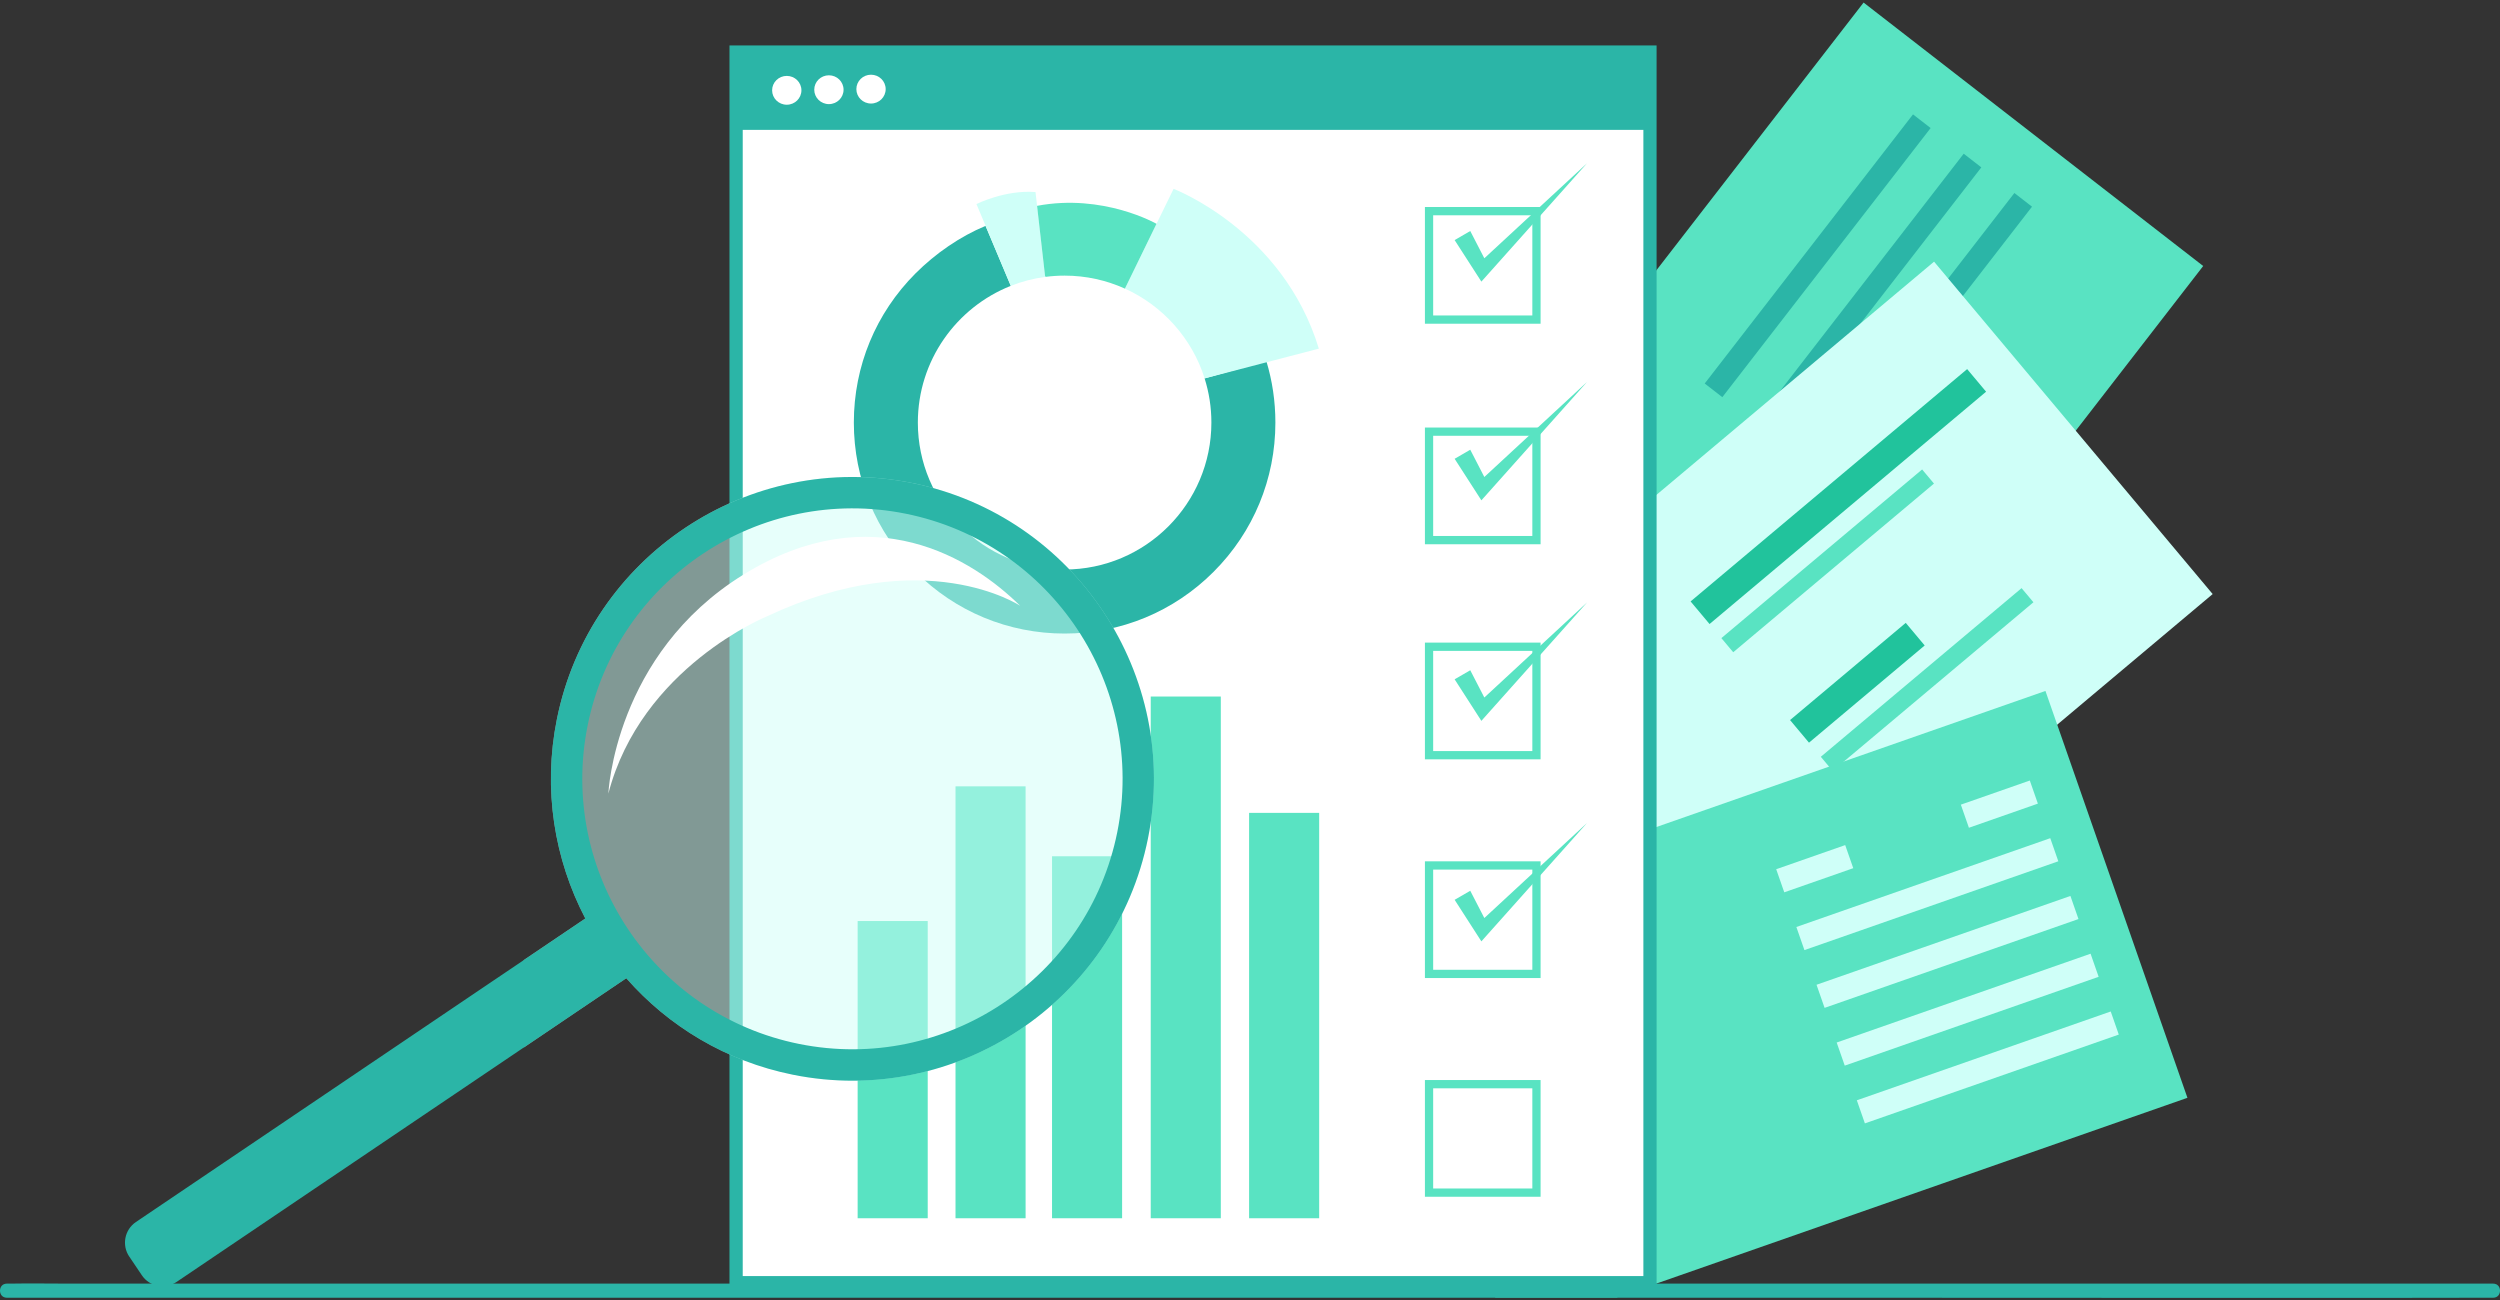 <svg width="496" height="258" viewBox="0 0 496 258" fill="none" xmlns="http://www.w3.org/2000/svg">
<rect x="0" y="0" width="496" height="258" fill="#333333" stroke="none"/>
<g clip-path="url(#clip0_1170_28838)">
<path d="M369.736 0.508L268.129 131.792L335.508 184.06L437.115 52.776L369.736 0.508Z" fill="#59E3C2"/>
<path d="M379.54 22.692L338.215 76.087L341.711 78.799L383.037 25.404L379.54 22.692Z" fill="#2BB5A7"/>
<path d="M389.599 30.495L348.273 83.891L351.77 86.603L393.095 33.208L389.599 30.495Z" fill="#2BB5A7"/>
<path d="M399.653 38.292L358.328 91.688L361.825 94.4L403.15 41.005L399.653 38.292Z" fill="#2BB5A7"/>
<path d="M386.186 76.484L368.379 99.492L371.876 102.205L389.683 79.196L386.186 76.484Z" fill="#2BB5A7"/>
<path d="M383.717 51.91L260.312 155.578L315.59 221.531L438.994 117.863L383.717 51.91Z" fill="#CFFFF8"/>
<path d="M390.283 73.229L335.414 119.322L339.173 123.807L394.041 77.713L390.283 73.229Z" fill="#21C39C"/>
<path d="M381.35 93.139L341.52 126.6L343.87 129.404L383.7 95.943L381.35 93.139Z" fill="#59E3C2"/>
<path d="M378.1 123.576L355.145 142.86L358.903 147.345L381.858 128.061L378.1 123.576Z" fill="#21C39C"/>
<path d="M401.081 116.685L361.25 150.146L363.6 152.95L403.431 119.489L401.081 116.685Z" fill="#59E3C2"/>
<path d="M433.987 217.805L328.739 254.622L320.752 257.417H296.666L295.69 254.622L271.109 184.2L405.814 137.082L433.987 217.805Z" fill="#59E3C2"/>
<path d="M406.771 166.295L356.398 183.916L357.998 188.499L408.37 170.878L406.771 166.295Z" fill="#CFFFF8"/>
<path d="M366.087 167.665L352.398 172.453L353.998 177.036L367.686 172.247L366.087 167.665Z" fill="#CFFFF8"/>
<path d="M402.715 154.857L389.031 159.644L390.631 164.226L404.315 159.439L402.715 154.857Z" fill="#CFFFF8"/>
<path d="M410.771 177.756L360.398 195.377L361.998 199.96L412.37 182.339L410.771 177.756Z" fill="#CFFFF8"/>
<path d="M414.771 189.215L364.398 206.836L365.998 211.419L416.37 193.798L414.771 189.215Z" fill="#CFFFF8"/>
<path d="M418.767 200.677L368.395 218.298L369.994 222.88L420.366 205.259L418.767 200.677Z" fill="#CFFFF8"/>
<path d="M327.354 10.329H146.043V254.488H327.354V10.329Z" fill="white"/>
<path d="M328.667 255.797H144.73V9.015H328.667V255.797ZM147.356 253.173H326.046V11.639H147.356V253.173Z" fill="#2BB5A7"/>
<path d="M327.262 10.241H145.961V25.767H327.262V10.241Z" fill="#2BB5A7"/>
<path d="M261.724 161.274H247.82V241.701H261.724V161.274Z" fill="#59E3C2"/>
<path d="M222.626 169.882H208.723V241.701H222.626V169.882Z" fill="#59E3C2"/>
<path d="M242.208 138.192H228.305V241.701H242.208V138.192Z" fill="#59E3C2"/>
<path d="M203.478 156.009H189.574V241.702H203.478V156.009Z" fill="#59E3C2"/>
<path d="M184.06 182.732H170.156V241.701H184.06V182.732Z" fill="#59E3C2"/>
<path d="M200.533 56.716C189.745 60.992 182.1 71.538 182.1 83.838C182.1 99.914 195.162 112.991 211.219 112.991C227.277 112.991 240.339 99.914 240.339 83.838C240.339 80.784 239.868 77.841 238.994 75.073L251.243 71.64C252.426 75.541 253.037 79.641 253.037 83.833C253.037 95.013 248.687 105.527 240.788 113.436C232.888 121.344 222.387 125.699 211.219 125.699C200.052 125.699 189.551 121.344 181.651 113.436C173.752 105.527 169.402 95.013 169.402 83.833C169.402 72.653 173.752 62.139 181.651 54.231C185.599 50.279 190.517 46.896 195.527 44.818L200.538 56.711L200.533 56.716Z" fill="#2BB5A7"/>
<path d="M261.655 69.173L251.315 71.866L239.002 75.073C236.496 67.132 230.682 60.649 223.18 57.257L228.768 45.813L232.84 37.47C232.84 37.47 254.532 45.711 261.66 69.173H261.655Z" fill="#CFFFF8"/>
<path d="M207.367 54.938C204.986 55.253 202.698 55.859 200.535 56.715L195.612 44.975L193.727 40.482C193.727 40.482 199.426 37.627 205.444 38.103L205.758 40.843L205.804 41.236L205.929 42.31L207.353 54.763L207.371 54.943L207.367 54.938Z" fill="#CFFFF8"/>
<path d="M229.447 44.407L228.763 45.813L223.184 57.262C219.533 55.61 215.479 54.684 211.217 54.684C209.942 54.684 208.68 54.768 207.446 54.93C207.39 54.842 207.358 54.782 207.344 54.758C207.339 54.754 207.339 54.749 207.339 54.749L205.92 42.306L205.8 41.232L205.754 40.839C218.895 38.344 229.447 44.402 229.447 44.402V44.407Z" fill="#59E3C2"/>
<path d="M305.652 194.043H282.703V170.887H305.652V194.043ZM284.339 192.405H304.016V172.529H284.339V192.405Z" fill="#59E3C2"/>
<path d="M305.652 150.65H282.703V127.494H305.652V150.65ZM284.339 149.012H304.016V129.137H284.339V149.012Z" fill="#59E3C2"/>
<path d="M305.652 107.98H282.703V84.824H305.652V107.98ZM284.339 106.338H304.016V86.458H284.339V106.338Z" fill="#59E3C2"/>
<path d="M305.652 64.227H282.703V41.07H305.652V64.227ZM284.339 62.588H304.016V42.713H284.339V62.588Z" fill="#59E3C2"/>
<path d="M305.652 237.436H282.703V214.279H305.652V237.436ZM284.339 235.797H304.016V215.922H284.339V235.797Z" fill="#59E3C2"/>
<path d="M291.699 176.727L295.314 183.728L293.077 183.446L314.866 163.279L295.096 185.431L293.904 186.769L292.864 185.149L288.598 178.522L291.699 176.727Z" fill="#59E3C2"/>
<path d="M291.699 132.978L295.314 139.979L293.077 139.697L314.866 119.53L295.096 141.682L293.904 143.02L292.864 141.4L288.598 134.773L291.699 132.978Z" fill="#59E3C2"/>
<path d="M291.699 89.224L295.314 96.226L293.077 95.944L314.866 75.781L295.096 97.933L293.904 99.266L292.864 97.646L288.598 91.024L291.699 89.224Z" fill="#59E3C2"/>
<path d="M291.699 45.832L295.314 52.838L293.077 52.551L314.866 32.389L295.096 54.541L293.904 55.873L292.864 54.254L288.598 47.632L291.699 45.832Z" fill="#59E3C2"/>
<g opacity="0.5">
<path d="M103.891 190.493V207.847L113.163 201.567L124.252 194.075C132.595 203.58 143.984 210.531 157.296 213.215C189.629 219.74 221.231 198.717 227.748 166.347C234.27 133.982 213.271 102.339 180.934 95.814C148.607 89.284 117 110.312 110.483 142.682C107.668 156.652 109.988 170.489 116.126 182.224L103.887 190.489L103.891 190.493Z" fill="#CFFFF8"/>
</g>
<path d="M25.648 249.304L28.148 253.02C29.678 255.288 32.748 255.88 35.008 254.353L62.561 235.741L70.09 230.66L85.242 220.429L86.43 219.628L90.544 216.851L93.52 214.843L103.888 207.842H103.897L113.169 201.576L124.258 194.084C132.601 203.589 143.99 210.539 157.302 213.223C189.635 219.748 221.237 198.725 227.754 166.356C234.276 133.991 213.277 102.347 180.94 95.823C148.612 89.293 117.006 110.321 110.488 142.69C107.674 156.661 109.994 170.497 116.132 182.233L103.893 190.498L102.201 191.641L95.355 196.259L93.04 197.823L67.465 215.098L64.525 217.083L62.551 218.416L26.974 242.442C24.709 243.969 24.118 247.046 25.643 249.309L25.648 249.304ZM116.59 143.917C122.432 114.916 150.748 96.077 179.715 101.922C208.683 107.771 227.5 136.119 221.662 165.125C215.819 194.126 187.504 212.964 158.532 207.115C129.564 201.266 110.747 172.918 116.59 143.917Z" fill="#2BB5A7"/>
<path d="M202.397 120.187C202.397 120.187 183.46 107.568 152.19 122.27C152.19 122.27 127.212 132.376 120.699 157.453C120.699 157.453 121.869 129.831 147.513 113.995C173.157 98.155 193.032 110.964 202.401 120.187H202.397Z" fill="white"/>
<path d="M172.81 20.542C174.415 20.542 175.717 19.262 175.717 17.682C175.717 16.103 174.415 14.822 172.81 14.822C171.204 14.822 169.902 16.103 169.902 17.682C169.902 19.262 171.204 20.542 172.81 20.542Z" fill="white"/>
<path d="M164.454 20.658C166.06 20.658 167.362 19.377 167.362 17.798C167.362 16.218 166.06 14.938 164.454 14.938C162.849 14.938 161.547 16.218 161.547 17.798C161.547 19.377 162.849 20.658 164.454 20.658Z" fill="white"/>
<path d="M156.095 20.778C157.701 20.778 159.002 19.497 159.002 17.918C159.002 16.338 157.701 15.058 156.095 15.058C154.489 15.058 153.188 16.338 153.188 17.918C153.188 19.497 154.489 20.778 156.095 20.778Z" fill="white"/>
<path d="M494.649 257.468C494.474 257.468 494.293 257.468 494.113 257.468C490.032 257.542 368.541 257.468 364.465 257.468H1.349C-0.45 257.468 -0.45 254.673 1.349 254.673C1.524 254.673 1.704 254.673 1.885 254.673C5.966 254.594 10.052 254.673 14.134 254.673H494.654C496.452 254.673 496.452 257.468 494.654 257.468H494.649Z" fill="#2BB5A7"/>
</g>
<defs>
<clipPath id="clip0_1170_28838">
<rect width="496" height="257" fill="white" transform="translate(0 0.5)"/>
</clipPath>
</defs>
</svg>
